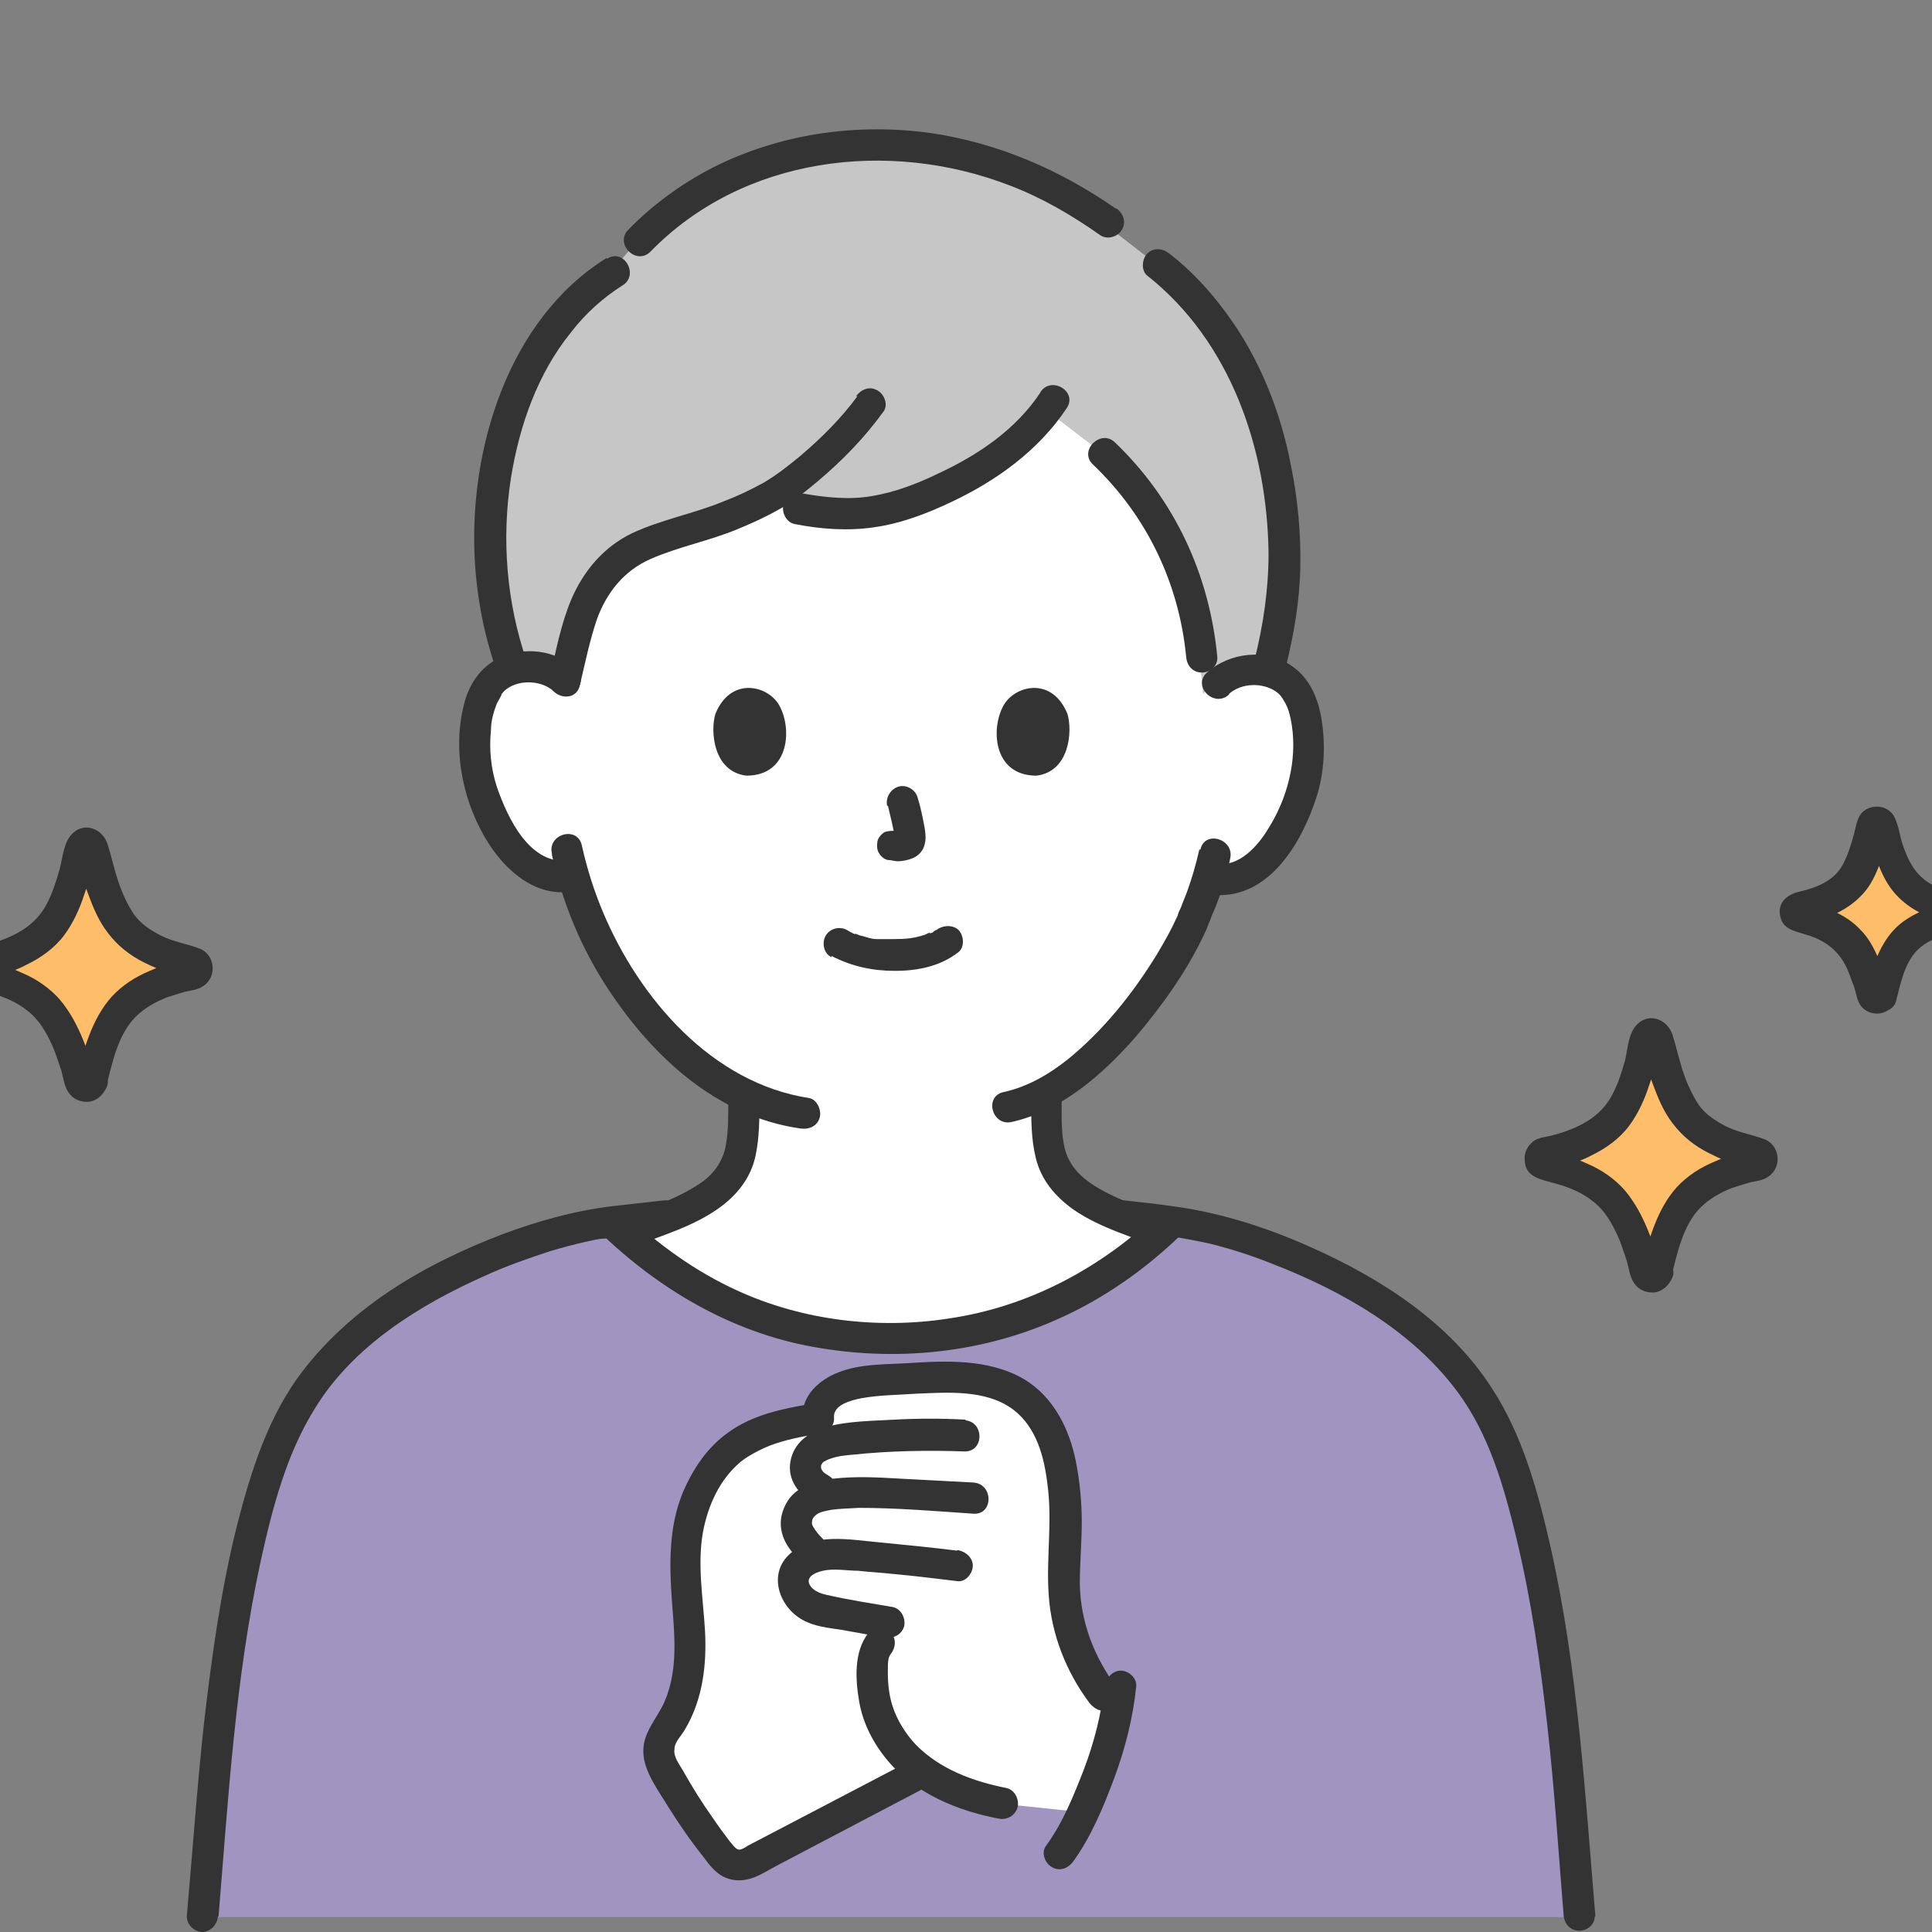 <?xml version="1.0" encoding="UTF-8"?>
<svg id="b" xmlns="http://www.w3.org/2000/svg" version="1.1" viewBox="0 0 297.9 297.9">
  <rect x="0" y="0" width="297.9" height="297.9" fill="#808080" stroke="none"/>
  <!-- Generator: Adobe Illustrator 29.8.2, SVG Export Plug-In . SVG Version: 2.1.1 Build 3)  -->
  <defs>
    <style>
      .st0 {
        fill: none;
      }

      .st1 {
        fill: #febe69;
      }

      .st2 {
        fill: #a095c1;
      }

      .st3 {
        fill: #c6c6c6;
      }

      .st4 {
        fill: #fff;
      }

      .st5 {
        fill: #333;
      }
    </style>
  </defs>
  <g id="c">
    <path class="st4" d="M187.8,105.3c1.6-1.6,3.8-2.1,5.7-2.1,4.1.2,5.8,2.4,6.5,3.7,2.2,3.9,2.1,11,.6,15.4-1.1,3.1-2.8,7.9-7,11.3-1.7,1.4-4.3,2.3-6.7,1.9,0,0-.2,0-.6,0-.8,2.5-1.7,5-2.3,6.2-1.7,4.5-10.9,20.3-22.5,26.7,0,2.4,0,3.3.2,6.4.1,1.4.2,2.9.7,4.2.7,1.8,1.6,3.3,3.1,4.5,3.1,2.5,6.3,3.7,10.3,5.2,0,0,1.9.7,3.4,1.3-13,11.8-27.3,16.5-41.6,16.5s-28.4-4.5-41.3-16.1h0c1.6-.6,4.1-1.6,4.1-1.6,4-1.5,7.2-2.7,10.3-5.2,1.5-1.2,2.4-2.7,3.1-4.5.5-1.3.6-2.8.7-4.2.2-2.8.2-3.8.2-5.9-5.4-2.6-10.3-6.8-15-12.4-6-7.2-9.4-15-11.3-21.5-2.6.7-5.4-.3-7.2-1.8-4.2-3.4-5.9-8.2-6.9-11.3-1.5-4.4-1.5-11.5.7-15.4.8-1.3,2.5-3.5,6.6-3.6,1.9,0,4.1.5,5.7,2.1,0,0-13.5-49,49-49s51.6,49.4,51.6,49.4h0Z"/>
    <path class="st0" d="M170.9,35c-9.3-6.1-20-9.9-33.6-9.9s-26.2,4.3-35.9,11.4c-11.2,8.3-23.9,23.2-24.9,47.2-.2,5.7.5,12.3,2.2,19"/>
    <path class="st0" d="M195.9,102.7c1.7-7,2.5-12.4,2.2-19-.9-20.2-9.6-33.9-19.4-42.7"/>
    <path class="st3" d="M178.9,81c-2.3-4-5.2-7.7-8.8-11,0,0-4.5-3.5-8.7-6.7-4.8,6.4-12.2,10.7-19.1,13.5-9,3.6-15,2.8-24.8.5-2.2,1.1-4.6,2.1-6.6,2.9-4.6,1.8-9.9,2.6-14.1,5.2-3.5,2.1-5.8,5.7-7.2,9.5-.8,2.3-2.1,8-2.7,10.3-1.6-1.6-3.8-2.1-5.7-2.1s-1.7.2-2.4.4c-2-5.1-3.6-13.4-3.6-19.5,0-21.2,9-35.8,19.2-42.1,9.2-12.8,25.6-20.3,42.8-19.4,12.2.6,21.9,4.5,30.5,10,5.9,4.6,10.7,8.3,10.7,8.3,10.4,8.1,18.5,22.5,19.4,42.7.3,6.8-.5,12.4-2.4,19.8-.7-.2-1.4-.3-2.2-.3-1.9,0-4.1.5-5.7,2.1,0,0-1,.9-2,1.9-.3-2.8-.5-5.6-.5-5.6-.7-7.4-2.8-14.2-6.3-20.4h.2Z"/>
    <path class="st5" d="M93.5,39.8c-15.1,9.4-21.2,29.4-20.3,46.4.3,5.7,1.4,11.6,3.3,17,.4,1.2,1.6,2,3,1.7,1.2-.3,2.1-1.7,1.7-3-3.1-9-3.9-18.8-2.4-28.3,1.3-8,4.1-16,9.2-22.3,2.3-3,5-5.4,8-7.3,2.6-1.6.2-5.8-2.4-4.1h0Z"/>
    <path class="st5" d="M172.1,32.2c-8.6-6-18.3-10.2-28.7-11.7-11-1.5-22.3,0-32.4,4.8-5.2,2.5-10.1,6-14.1,10.1-2.2,2.2,1.2,5.6,3.4,3.4,14.3-14.7,36.8-17.4,55.4-10.2,5,1.9,9.6,4.6,14,7.7,1.1.7,2.7.2,3.3-.9.7-1.2.2-2.5-.9-3.3h0Z"/>
    <path class="st5" d="M198.2,103.1c1.3-5.2,2.2-10.4,2.3-15.7.1-5.2-.4-10.4-1.4-15.4-1.6-8.5-4.9-16.8-10-23.7-2.5-3.4-5.4-6.6-8.8-9.2-1-.8-2.4-1-3.4,0-.8.8-1,2.6,0,3.4,12.9,10.2,18.5,26.8,18.7,42.8,0,5.6-.8,11.1-2.2,16.6-.7,3,3.9,4.3,4.6,1.3h.2Z"/>
    <path class="st5" d="M168.5,71.6c8.3,7.9,13.3,18.3,14.4,29.7.1,1.3,1,2.4,2.4,2.4s2.5-1.1,2.4-2.4c-1.2-12.7-6.6-24.3-15.8-33.1-2.2-2.1-5.6,1.3-3.4,3.4h0Z"/>
    <path class="st5" d="M160.5,60.4c-3.8,5.8-9.6,9.7-15.8,12.6-3.3,1.6-6.7,2.9-10.3,3.5-3.5.6-7.1.2-10.6-.4-1.3-.2-2.6.3-3,1.7-.3,1.2.4,2.7,1.7,3,4.1.8,8.2,1.1,12.3.5,4.2-.6,8.1-2.1,11.9-3.9,7-3.3,13.5-8,17.8-14.5,1.7-2.6-2.5-5-4.1-2.4h.1Z"/>
    <path class="st5" d="M132.2,61.1c-2.5,3.4-5.5,6.4-8.8,9.2-1.8,1.5-3.6,2.9-5.6,4.1-2,1.1-4.1,2.1-6.2,2.9-4.6,1.9-9.6,2.8-14.1,4.9-4.4,2.1-7.5,5.8-9.4,10.2-1.6,3.8-2.4,8-3.3,12-.7,3,3.9,4.3,4.6,1.3.8-3.4,1.5-6.8,2.6-10.1,1.5-4.2,4.2-7.6,8.3-9.4,4.3-1.9,9.1-2.8,13.4-4.6,2.2-.9,4.4-1.9,6.5-3.1,2.1-1.2,4-2.7,5.9-4.3,3.8-3.2,7.2-6.7,10.1-10.7.8-1,.2-2.7-.9-3.3-1.2-.7-2.5-.2-3.3.9h.2Z"/>
    <path class="st5" d="M184.9,131.1c-.5,2.2-1.1,4.3-1.9,6.5-.3.7-.7,1.8-.9,2.3-.2.4-.4.8-.5,1.2,0,.2-.4.8,0,0-.9,2.1-2.1,4.2-3.3,6.2-3.7,6-8.2,11.6-13.6,16-3,2.4-6.3,4.3-10,5.1-3,.7-1.7,5.3,1.3,4.6,7.6-1.7,14-7.3,19-13,4.1-4.8,8-10.2,10.7-16,.3-.6.5-1.1.7-1.7-.2.6,0,.2,0,0,.2-.3.3-.7.4-1,.2-.5.4-.9.6-1.4,1-2.5,1.8-5,2.3-7.6.6-3-4-4.3-4.6-1.3h-.2Z"/>
    <path class="st5" d="M85.1,131.8c1.6,7.4,4.6,14.6,8.8,20.9,4.5,6.8,10.4,13.2,17.6,17.2,3.7,2.1,7.7,3.5,11.9,4.1,1.3.2,2.6-.3,3-1.7.3-1.1-.4-2.8-1.7-3-14.9-2.3-26.1-15.3-31.7-28.6-1.4-3.3-2.5-6.8-3.3-10.4-.7-3-5.3-1.7-4.6,1.3h0v.2Z"/>
    <path class="st5" d="M88.9,103.2c-3.2-3-8-3.6-12-1.7-2.9,1.4-4.7,4.2-5.4,7.3-1.8,7.2,0,15.4,4,21.5,2.7,4.1,7.1,7.9,12.4,7.2,1.3-.2,2.4-1,2.4-2.4s-1.1-2.6-2.4-2.4c-6.2.8-9.6-6.5-11.3-11.4-.9-2.8-1.2-5.8-.9-8.7,0-1.4.4-2.8.9-4.1.2-.4.4-.7.6-1.1,0,0,.3-.5,0-.2.2-.2.3-.4.5-.6,1.8-1.8,5.6-1.9,7.7,0,2.3,2.1,5.7-1.3,3.4-3.4h.1Z"/>
    <path class="st5" d="M189.5,107c1.9-1.7,5.1-1.8,7.2-.4.6.4.9.8,1.3,1.5.7,1.1,1,2.5,1.2,3.8.8,5.4-.7,11.2-3.6,15.8-1.6,2.7-4.5,6-8,5.5-1.3-.2-2.6.3-3,1.7-.3,1.1.4,2.8,1.7,3,9,1.3,14.3-7.6,16.7-15,1.2-3.8,1.4-7.9.8-11.8-.5-3.3-1.8-6.5-4.6-8.4-4-2.8-9.6-2.1-13.1,1-2.3,2.1,1.1,5.5,3.4,3.4h0Z"/>
    <path class="st5" d="M136.9,124.2c.4,1.6.8,3.3,1.1,5v-.6.7-.6.3l.2-.6s0,0-.1.2l.4-.5s-.1,0-.2.2l.5-.4c-.1,0-.3,0-.4.2l.6-.2c-.2,0-.4.2-.7.2h.6-.6.6-.7c-.7,0-1.2,0-1.8.2-.5.3-1,.9-1.1,1.4-.1.6-.1,1.3.2,1.8s.8,1,1.4,1.1c.5,0,1,.2,1.6.2s1.6-.2,2.3-.5c.9-.4,1.6-1.2,1.8-2.2.2-.8.1-1.5,0-2.3-.3-1.6-.6-3.2-1.1-4.8-.3-1.2-1.7-2.1-3-1.7-1.2.4-2,1.7-1.7,3h0Z"/>
    <path class="st5" d="M110.3,110.1c-.8,2.7-.3,8.9,4.8,9.5,6.8,0,7.1-7.6,4.9-11.1-1.9-2.9-7.4-4.1-9.7,1.6h0Z"/>
    <path class="st5" d="M164.6,110.1c.8,2.7.3,8.9-4.8,9.5-6.8,0-7.1-7.6-4.9-11.1,1.9-2.9,7.4-4.1,9.7,1.6h0Z"/>
    <path class="st5" d="M96.9,192.5c4.8-1.9,10-3.3,14.2-6.4,2.7-2,4.7-4.6,5.4-7.9.6-2.8.6-5.7.6-8.5s-4.8-3.1-4.8,0,0,4.7-.4,7c-.5,2.5-1.9,4.4-4,5.8-3.7,2.5-8.1,3.8-12.3,5.4-1.2.5-2,1.6-1.7,3,.3,1.1,1.7,2.2,3,1.7h0Z"/>
    <path class="st5" d="M159,169.7c0,2.9,0,6,.7,8.8.8,3.4,3,6,5.8,8,4.2,2.9,9.4,4.3,14.1,6.2,1.2.5,2.6-.5,3-1.7.4-1.4-.5-2.5-1.7-3-4.1-1.6-8.4-2.8-12.2-5.2-2.2-1.4-3.8-3.1-4.5-5.6-.6-2.4-.5-5.1-.5-7.5s-4.8-3.1-4.8,0h0Z"/>
    <path class="st2" d="M243.6,295.5c-1.8-21.8-4.1-65.1-16.8-82.1-5-6.6-11.2-11.4-18.2-15.2-8.4-4.6-18-8.4-27.6-9.7h-.4c-13.4,12.9-28.2,17.9-43.2,17.9s-29.8-5-43.2-17.9h-.4c-9.6,1.4-19.2,5.2-27.6,9.8-7,3.8-13.2,8.6-18.2,15.2-12.7,17-15,60.2-16.8,82.1h212.4Z"/>
    <path class="st5" d="M33.7,295.5c1.5-18.3,2.6-36.8,6.5-54.8,1.8-8.2,4-16.6,8.4-23.6,5.9-9.6,16.1-15.9,26.2-20.4,3.3-1.5,6.7-2.7,10.1-3.8,1.7-.5,3.5-1,5.3-1.4s1.8-.4,2.6-.5c.3,0,.6,0,.9-.1.5,0,.6,0,.3,0h0c2.8-.4,5.5-.7,8.3-1,1.3-.2,2.4-1,2.4-2.4s-1.1-2.6-2.4-2.4c-2.7.3-5.3.6-8,.9-5.8.7-11.4,2.3-16.8,4.3-11.8,4.5-23.1,11-30.9,21.2-5.2,6.8-7.9,15.3-10,23.5-2.5,9.9-3.9,20.1-5.1,30.3-1.1,10-1.8,20.1-2.7,30.2,0,1.3,1.2,2.4,2.4,2.4s2.3-1.1,2.4-2.4h0Z"/>
    <path class="st5" d="M246,295.5c-1.6-19-2.7-38.2-6.9-56.9-1.9-8.4-4.3-17.3-9.1-24.6-6.5-10.1-17.1-16.9-27.9-21.7-6.7-3-13.8-5.3-21.2-6.3-2.8-.4-5.6-.7-8.4-1-1.3-.2-2.4,1.2-2.4,2.4s1.1,2.2,2.4,2.4l7.8.9h.5s.2,0-.1,0c.3,0,.6,0,.9.1,1.7.3,3.4.6,5.1,1,3.2.8,6.3,1.8,9.3,3,10.9,4.2,21.8,10.4,28.8,19.9,4.8,6.5,7.1,14.5,9,22.4,2.3,9.5,3.7,19.3,4.8,29.1,1.1,9.7,1.7,19.4,2.5,29.1.1,1.3,1,2.4,2.4,2.4s2.5-1.1,2.4-2.4h0v.2Z"/>
    <path class="st5" d="M93,190.5c9.4,8.9,20.8,15.4,33.7,17.4,12.3,2,25,.6,36.4-4.5,7-3.1,13.4-7.6,18.9-12.9,2.2-2.1-1.2-5.5-3.4-3.4-9,8.5-20,14.4-32.3,16.2-10.9,1.7-22.6.3-32.6-4.3-6.4-2.9-12.2-7.1-17.3-11.9-2.2-2.1-5.6,1.3-3.4,3.4h0Z"/>
    <path class="st5" d="M128.2,147.4c3.1,1.6,6.3,2.3,9.8,2.3s7-.7,9.8-2.9c1-.8.8-2.6,0-3.4s-2.4-.8-3.4,0c.7-.6.1,0,0,0-.2,0-.4.2-.6.4-.2,0-.9.4-.3,0-.3,0-.6.2-.8.3-1.8.6-3,.7-5,.7h-2.2s-.8,0-.4,0c-.7,0-1.5-.3-2.2-.5-.3,0-.6-.2-.9-.3,0,0-.2,0-.3,0,.6.2.2,0,0,0-.4-.2-.8-.4-1.1-.6-1.1-.6-2.6-.3-3.3.9-.6,1.1-.3,2.7.9,3.3h0v-.2Z"/>
    <path class="st1" d="M14.2,167.1c-.2.9-1.5.9-1.8,0-1-3.8-2.5-8.4-4.9-11.1-2.9-3.3-7-4.7-10.8-5.5-.9-.2-.9-1.6,0-1.8,3.8-.8,7.9-2.2,10.7-5.2,2.6-2.8,4.1-8.6,5-12.5.2-.9,1.5-1,1.8,0,.9,3.9,2.6,9.6,5.2,12.5,2.7,3,6.7,4.4,10.4,5.2,1,.2.9,1.6,0,1.8-3.9.8-8.2,2.1-11.1,5.4-2.3,2.7-3.7,7.4-4.6,11.2h.1Z"/>
    <path class="st5" d="M11.9,166.4h0c.3-.4.6-.7.9-1,.5-.1,1,0,1.5.2l.6,1.1c-.8-2.1-1.2-4.3-2.1-6.4-.9-2.2-2-4.3-3.6-6.2-1.5-1.7-3.5-3.1-5.6-4-1.1-.5-2.1-.9-3.3-1.3-.8-.2-2.5-.5-2.8-.7l.9.9v1.1l-.9.9c.4-.3,2.2-.6,3-.8,1.2-.4,2.4-.8,3.5-1.4,2.3-1.1,4.4-2.6,5.9-4.6,1.4-1.9,2.4-4.1,3.1-6.3.4-1.1.7-2.2,1-3.3.1-.6.3-1.1.4-1.7,0-.2.1-.4.1-.7s.3-.7.1-.5l-.9.9c-.5,0-1,0-1.5-.2l-.6-1.1c.8,2,1.1,4.3,1.9,6.3.8,2.2,1.7,4.4,3.1,6.2,1.5,2,3.4,3.5,5.6,4.6,1.2.6,2.4,1.1,3.7,1.5.8.3,2.7.6,3,.9l-.9-.9v-1.1l.9-.9c.2,0,0,0-.2,0-.3,0-.6,0-.9.2-.5.1-1,.2-1.4.4-1.1.3-2.2.7-3.3,1.2-2.2.9-4.2,2.2-5.8,3.9-3.1,3.4-4.4,8.2-5.5,12.6-.7,3,3.9,4.3,4.6,1.3.9-3.6,1.8-8,4.5-10.7,1.3-1.3,3-2.3,4.8-3,.9-.3,1.9-.6,2.9-.9,1-.2,2-.3,2.8-.9,2.2-1.5,1.7-5-.8-5.8-1.9-.7-3.9-1-5.7-1.9-1.6-.8-3.3-1.9-4.3-3.4s-1.8-3.3-2.4-5.1c-.6-1.8-1-3.7-1.6-5.6-.7-2.3-3.4-3.5-5.3-1.8-1.5,1.3-1.6,3.8-2.1,5.6-.5,1.8-1.1,3.7-2,5.4-1.8,3.5-5.3,5.2-9,6.2-.9.3-2,.3-2.9.8-1,.6-1.7,1.8-1.6,3,0,2.8,2.7,3.1,4.8,3.7,2.1.6,4.1,1.4,5.8,2.8,1.8,1.4,2.9,3.4,3.8,5.4.5,1.1.8,2.2,1.2,3.3s.5,2.4,1,3.4c.6,1.2,1.7,1.9,3.1,1.9s2.6-1.1,3.1-2.4c.5-1.2-.5-2.6-1.7-3-1.4-.4-2.5.5-3,1.7h0v.2Z"/>
    <path class="st1" d="M255.5,196.4c-.2.9-1.5.9-1.8,0-1-3.8-2.5-8.4-4.9-11.1-2.9-3.3-7-4.7-10.8-5.5-.9-.2-.9-1.6,0-1.8,3.8-.8,7.9-2.2,10.7-5.2,2.6-2.8,4.1-8.6,5-12.5.2-.9,1.5-1,1.8,0,.9,3.9,2.6,9.6,5.2,12.5,2.7,3,6.7,4.4,10.4,5.2,1,.2.9,1.6,0,1.8-3.9.8-8.2,2.1-11.1,5.4-2.3,2.7-3.7,7.4-4.6,11.2h.1Z"/>
    <path class="st5" d="M253.2,195.8h0c.3-.4.6-.7.9-1,.5-.1,1,0,1.5.2l.6,1.1c-.8-2.1-1.2-4.3-2.1-6.4-.9-2.2-2-4.3-3.6-6.2-1.5-1.7-3.5-3.1-5.6-4-1.1-.5-2.1-.9-3.3-1.3-.8-.2-2.5-.5-2.8-.7l.9.9v1.1l-.9.9c.4-.3,2.2-.6,3-.8,1.2-.4,2.4-.8,3.5-1.4,2.3-1.1,4.4-2.6,5.9-4.6,1.4-1.9,2.4-4.1,3.1-6.3.4-1.1.7-2.2,1-3.3.1-.6.3-1.1.4-1.7,0-.2.1-.4.1-.7s.3-.7.1-.5l-.9.9c-.5.1-1,0-1.5-.2l-.6-1.1c.8,2,1.1,4.3,1.9,6.3.8,2.2,1.7,4.4,3.1,6.2,1.5,2,3.4,3.5,5.6,4.6s2.4,1.1,3.7,1.5c.8.3,2.7.6,3,.9l-.9-.9c0-.4-.1-.8,0-1.1l.9-.9c.2-.1,0,0-.2,0-.3,0-.6.1-.9.2-.5.1-1,.2-1.4.4-1.1.3-2.2.7-3.3,1.2-2.2.9-4.2,2.2-5.8,3.9-3.1,3.4-4.4,8.2-5.5,12.6-.7,3,3.9,4.3,4.6,1.3.9-3.6,1.8-8,4.5-10.7,1.3-1.3,3-2.3,4.8-3,.9-.3,1.9-.6,2.9-.9,1-.2,2-.3,2.8-.9,2.2-1.5,1.7-5-.8-5.8-1.9-.7-3.9-1-5.7-1.9-1.6-.8-3.3-1.9-4.3-3.4s-1.8-3.3-2.4-5.1-1-3.7-1.6-5.6c-.7-2.3-3.4-3.5-5.3-1.8-1.5,1.3-1.6,3.8-2,5.6-.5,1.8-1.1,3.7-2,5.4-1.8,3.5-5.3,5.2-9,6.2-.9.3-2,.3-2.9.8-1,.6-1.7,1.8-1.6,3,0,2.8,2.7,3.1,4.8,3.7,2.1.6,4.1,1.4,5.8,2.8,1.8,1.4,2.9,3.4,3.8,5.4.5,1.1.8,2.2,1.2,3.3s.5,2.4,1,3.4c.6,1.2,1.7,1.9,3.1,1.9s2.6-1.1,3.1-2.4c.5-1.2-.5-2.6-1.7-3-1.4-.4-2.5.5-3,1.7h0v.2Z"/>
    <path class="st1" d="M290.2,153.4c-.2.7-1.1.7-1.3,0-.7-2.8-1.8-6.1-3.5-8.1-2.1-2.4-5.1-3.4-7.8-4-.7,0-.7-1.1,0-1.3,2.7-.6,5.8-1.6,7.8-3.8,1.9-2.1,3-6.2,3.6-9,.1-.7,1.1-.7,1.3,0,.7,2.8,1.9,7,3.8,9.1,2,2.1,4.9,3.2,7.5,3.8.7.2.7,1.1,0,1.3-2.8.6-6,1.5-8,3.9-1.7,2-2.7,5.3-3.3,8.1h-.1Z"/>
    <path class="st5" d="M288.2,152.2h0l1.1-.7h.6l1.1.6q.3.4.1,0c0-.2-.1-.4-.2-.6-.1-.4-.3-.9-.4-1.3-.3-.8-.6-1.6-.9-2.5-.7-1.6-1.5-3.1-2.7-4.3-1.2-1.3-2.6-2.2-4.2-2.9-1.5-.7-3.1-.9-4.6-1.5l1.1.6.3.5v1.3l-.3.5-1.1.6c.8-.3,1.6-.4,2.4-.6.9-.3,1.8-.6,2.7-1.1,1.7-.8,3.3-2,4.5-3.5,1.1-1.4,1.8-3.1,2.4-4.8.5-1.6.7-3.3,1.3-4.9l-.6,1.1-.5.3h-1.3c-.8-1.1-1.1-1.3-.9-.5,0,.2.1.4.2.7,0,.3.2.7.3,1,.2.8.5,1.7.8,2.5.6,1.6,1.3,3.2,2.4,4.6s2.6,2.6,4.2,3.4c.9.4,1.8.8,2.7,1.1.8.3,1.7.4,2.4.7l-1.1-.6-.3-.5v-1.3l.3-.5,1.1-.6c-1.5.6-3.2.8-4.8,1.5-1.6.7-3.1,1.6-4.3,2.9-2.4,2.6-3.4,6.1-4.2,9.5-.7,3,3.9,4.3,4.6,1.3.7-2.8,1.4-6.3,3.8-8.2,1-.8,2.1-1.3,3.3-1.6,1.6-.5,3.6-.5,4.4-2.2.9-1.8,0-3.8-1.9-4.4-1.4-.4-2.8-.7-4.1-1.4-2.6-1.4-3.7-3.7-4.6-6.4-.4-1.3-.6-3-1.3-4.2-1-1.7-3.5-1.9-4.9-.5-.9,1-1,2.7-1.4,3.9-.4,1.5-.9,2.9-1.6,4.2-1.4,2.5-4.1,3.5-6.7,4.1-1.8.4-3.4,1.7-2.9,3.8.4,1.9,2,2.2,3.6,2.7,3.3.9,5.6,2.6,6.9,5.8.3.8.6,1.6.9,2.4.3.9.4,1.9.9,2.7,1.2,1.9,4.3,1.9,5.3-.3.5-1.2.3-2.6-.9-3.3-1-.6-2.8-.3-3.3.9h.3Z"/>
    <path class="st4" d="M106.1,246.9c-.4-4.9-.7-9.8,1.1-14.9,3.2-8.2,7.9-11.6,19.1-13.2-.5-2.1,1.4-4.1,3.6-4.9,2.2-.8,4.6-1,6.9-1.1,3.4-.2,6.9-.5,10.3-.4s7,.8,9.7,2.5c4.3,2.7,6,7.4,6.8,11.9.5,2.6.7,5.3.7,8s-.5,7.6-.2,11.4c.5,6.4,3.3,12.6,7.9,17.6-.9,5.1-2.6,9.7-5.2,15.6-5.2-.5-12.5-1.3-12.5-1.3-4.6-.9-8.8-2.5-12.1-4.9l-1.6.8-24.7,13c-1.4,1-3.4.7-4.5-.7-3.3-4.1-6.2-8.4-8.7-12.9-.6-1.2-1.3-2.4-1.2-3.7,0-1.5,1.2-2.9,2-4.2,3.6-6.1,3-12.3,2.4-18.6h.2Z"/>
    <path class="st5" d="M124.9,216.5c-4.3.7-8.9,1.7-12.5,4.3-3.3,2.3-5.5,5.6-7.1,9.3-2.2,5.3-2.1,11.1-1.7,16.7.4,5.2,1,10.6-1.1,15.5-1.1,2.6-3.4,4.8-3.3,7.8,0,3,2.4,6.1,3.9,8.6,1.7,2.7,3.5,5.3,5.5,7.8.8,1.1,1.6,2.1,2.8,2.8,1.3.7,2.8.8,4.2.4,1.5-.4,3.1-1.5,4.5-2.2l7.8-4.1c4.6-2.4,9.3-4.9,13.9-7.3,2.7-1.4.3-5.6-2.4-4.1-8,4.2-16.1,8.4-24.1,12.6-.3.2-.9.6-1.3.6-.6,0-1.1-.9-1.5-1.3-.9-1.2-1.8-2.4-2.6-3.6-1.7-2.4-3.2-4.8-4.6-7.3-.5-.9-1.5-2.1-1.3-3.3,0-1.1,1.1-2.1,1.6-3,2.8-4.7,3.4-10.1,3.1-15.4-.3-5-1.2-10.1-.3-15.1.8-4.2,2.6-8.1,5.8-10.8,1.1-.9,3-1.9,4.5-2.5,2.4-.9,4.9-1.4,7.5-1.8,1.3-.2,2-1.8,1.7-3-.4-1.4-1.7-1.9-3-1.7h0Z"/>
    <path class="st5" d="M172.2,260.2c-3.5-4.7-5.6-10.1-5.7-16,0-3.2.3-6.4.3-9.5s-.3-6.3-.9-9.3c-1-5.1-3.5-10.1-8.1-12.8-5.4-3.1-12-2.8-18-2.4-3.5.2-7.2.1-10.5,1.4-2.9,1.1-5.8,3.6-5.5,7,.1,1.3,1,2.4,2.4,2.4s2.5-1.1,2.4-2.4c-.2-2,2.7-2.7,4.2-3,2.7-.5,5.6-.5,8.4-.7,4.9-.2,10.9-.7,15.1,2.5,3.5,2.7,4.7,7.2,5.2,11.4.8,5.7-.2,11.4.2,17.1.4,6.1,2.7,11.9,6.3,16.7.8,1,2.1,1.6,3.3.9,1-.6,1.6-2.2.9-3.3h0Z"/>
    <path class="st5" d="M148.9,218.9c-3.7-.2-7.4-.2-11,0-3.4.2-7.1.2-10.4,1.1-2.5.7-4.8,2.2-5.5,4.8-.8,2.9.8,5.4,3.3,6.8,2.7,1.5,5.1-2.6,2.4-4.1-.3-.2-.8-.5-.8-.6-.1-.1-.2-.3-.3-.4.2.3,0-.3,0,0v-.4c0-.4,0,0,0-.1s.1-.2.2-.4c.1-.2-.3.2,0,0,0,0,.3-.3.2-.2.2-.1.7-.4,1.1-.5,1.1-.4,2.3-.5,3.4-.6,5.7-.6,11.5-.7,17.2-.5,3.1.1,3.1-4.7,0-4.8h.2Z"/>
    <path class="st5" d="M150.2,228.6c-3.8-.2-7.5-.4-11.3-.6-3.5-.2-6.9-.4-10.4,0-3.1.4-6.3,1.3-7.6,4.5-1.3,3,0,5.9,2.4,8s5.7-1.3,3.4-3.4c-.6-.6-1.3-1.5-1.5-2.1,0-.5,0-.8.4-1.2.6-.7,1.7-.8,2.6-1,1.4-.2,2.8-.2,4.2-.3,5.9,0,11.8.5,17.7.9,3.1.2,3.1-4.6,0-4.8h.1Z"/>
    <path class="st5" d="M147.6,239.1c-4-.5-8.1-.9-12.2-1.3-4.5-.4-9.8-1.5-13.5,1.7-3.6,3.1-1.8,8.3,1.9,10.3,1.8,1,3.9,1.2,5.9,1.5,2.2.4,4.5.8,6.7,1.2,1.3.2,2.6-.4,3-1.7.3-1.2-.4-2.7-1.7-3-3.4-.6-6.9-1.1-10.3-1.9-1-.2-2.5-.8-2.7-2-.1-1,1.3-1.5,2.2-1.7,1.7-.4,3.7,0,5.4,0,1.8.2,3.7.3,5.5.5,3.3.3,6.5.7,9.8,1.1,1.3.2,2.4-1.2,2.4-2.4s-1.1-2.2-2.4-2.4h0Z"/>
    <path class="st5" d="M133.9,251.8c-2.3,2.9-2,7.3-1.4,10.7.6,3.3,2.2,6.4,4.4,9,4.2,5,10.7,7.7,17,8.9,1.3.3,2.6-.4,3-1.7.3-1.2-.4-2.7-1.7-3-5.1-1-10.3-2.9-14-6.7-1.6-1.7-2.9-3.8-3.6-6-.5-1.6-.7-3.3-.7-5s0-2.3.4-2.9c.8-1,1-2.4,0-3.4s-2.6-1-3.4,0h0Z"/>
    <path class="st5" d="M170.3,259.9c-.5,4.5-1.6,8.8-3.2,13-1.6,4.1-3.2,8.1-5.8,11.7-.8,1-.2,2.7.9,3.3,1.2.7,2.5.2,3.3-.9,2.8-3.9,4.6-8.3,6.3-12.8,1.7-4.6,2.9-9.3,3.4-14.2.1-1.3-1.2-2.4-2.4-2.4s-2.3,1.1-2.4,2.4h-.1Z"/>
  </g>
</svg>